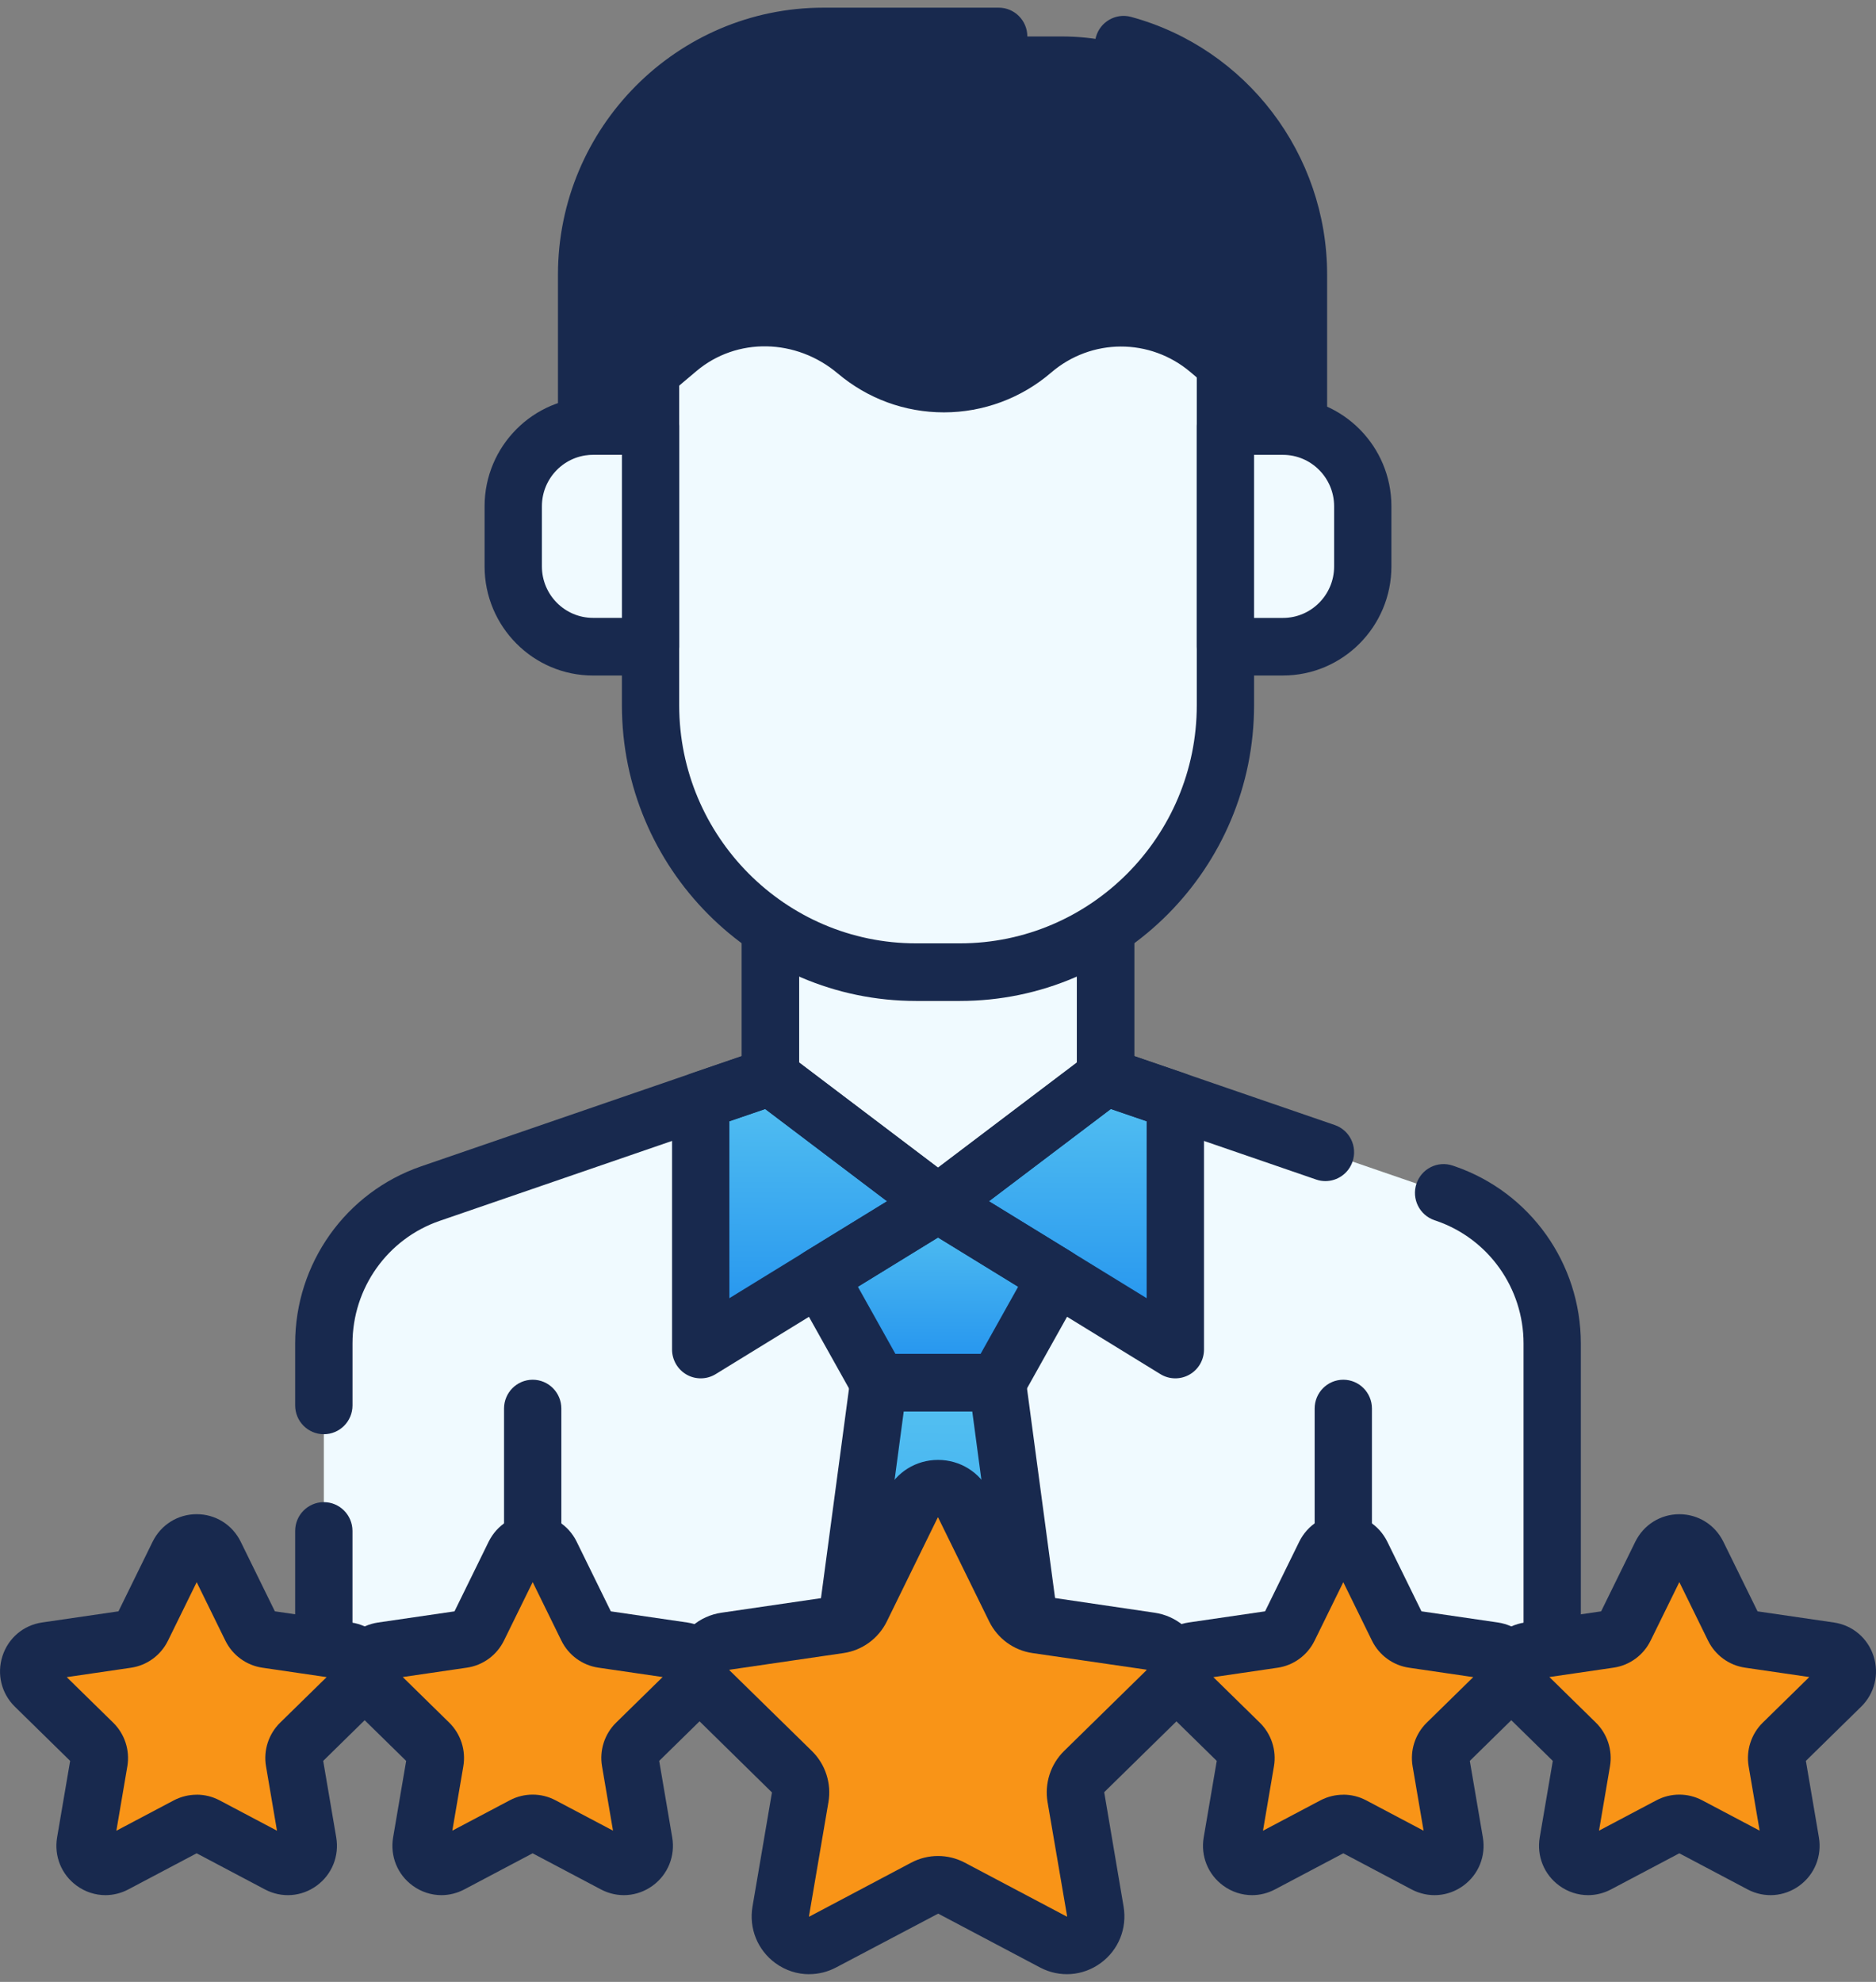 <?xml version="1.0" encoding="UTF-8"?>
<svg xmlns="http://www.w3.org/2000/svg" width="71" height="75" viewBox="0 0 71 75" fill="none">
  <rect x="0" y="0" width="71" height="75" fill="#808080" stroke="none"/>
  <path d="M54.712 45.169L41.84 40.742H29.161L16.289 45.169C13.877 45.999 12.256 48.278 12.256 50.842V63.422H58.745V50.842C58.745 48.279 57.124 45.999 54.712 45.169Z" fill="#F0FAFF"></path>
  <path d="M41.843 35.197V40.75L35.499 45.552L29.155 40.75V35.197H41.842H41.843Z" fill="#F0FAFF"></path>
  <path d="M41.843 40.751L35.499 45.553L44.48 51.07V41.651L41.842 40.751H41.843Z" fill="url(#paint0_linear_83_1525)"></path>
  <path d="M29.157 40.751L35.5 45.553L26.52 51.07V41.651L29.157 40.751H29.157Z" fill="url(#paint1_linear_83_1525)"></path>
  <path d="M12.256 63.437C11.657 63.437 11.171 62.949 11.171 62.347V57.935C11.171 57.333 11.657 56.845 12.256 56.845C12.854 56.845 13.34 57.333 13.34 57.935V62.347C13.34 62.949 12.854 63.437 12.256 63.437Z" fill="#18294E"></path>
  <path d="M12.256 54.275C11.657 54.275 11.171 53.787 11.171 53.185V50.843C11.171 47.813 13.086 45.119 15.937 44.138L28.077 39.963V35.135C28.077 34.534 28.562 34.045 29.161 34.045C29.759 34.045 30.245 34.534 30.245 35.135V40.742C30.245 41.209 29.95 41.623 29.512 41.773L16.639 46.201C14.666 46.88 13.341 48.745 13.341 50.843V53.185C13.341 53.787 12.855 54.275 12.257 54.275H12.256Z" fill="#18294E"></path>
  <path d="M26.544 64.512H26.499C25.901 64.512 25.415 64.024 25.415 63.422C25.415 62.82 25.901 62.332 26.499 62.332H26.544C27.142 62.332 27.628 62.82 27.628 63.422C27.628 64.024 27.142 64.512 26.544 64.512Z" fill="#18294E"></path>
  <path d="M57.217 64.512H57.177C56.579 64.512 56.093 64.024 56.093 63.422C56.093 62.82 56.579 62.332 57.177 62.332H57.217C57.816 62.332 58.301 62.82 58.301 63.422C58.301 64.024 57.816 64.512 57.217 64.512Z" fill="#18294E"></path>
  <path d="M58.745 63.437C58.146 63.437 57.661 62.949 57.661 62.347V50.843C57.661 48.745 56.335 46.88 54.362 46.201L54.292 46.177C53.724 45.986 53.417 45.369 53.607 44.797C53.797 44.226 54.41 43.918 54.978 44.109L55.056 44.135C57.914 45.118 59.829 47.813 59.829 50.843V62.347C59.829 62.949 59.343 63.437 58.745 63.437Z" fill="#18294E"></path>
  <path d="M50.163 44.696C50.047 44.696 49.928 44.678 49.812 44.637L41.488 41.773C41.05 41.623 40.755 41.208 40.755 40.742V35.135C40.755 34.534 41.241 34.045 41.84 34.045C42.438 34.045 42.924 34.534 42.924 35.135V39.963L50.515 42.574C51.082 42.769 51.383 43.388 51.189 43.958C51.035 44.41 50.614 44.696 50.163 44.696Z" fill="#18294E"></path>
  <path d="M44.503 64.512H44.457C43.858 64.512 43.373 64.024 43.373 63.422C43.373 62.82 43.858 62.332 44.457 62.332H44.503C45.101 62.332 45.587 62.82 45.587 63.422C45.587 64.024 45.101 64.512 44.503 64.512Z" fill="#18294E"></path>
  <path d="M13.822 64.512H13.782C13.184 64.512 12.698 64.024 12.698 63.422C12.698 62.82 13.184 62.332 13.782 62.332H13.822C14.421 62.332 14.906 62.82 14.906 63.422C14.906 64.024 14.421 64.512 13.822 64.512Z" fill="#18294E"></path>
  <path d="M24.622 13.415V26.688C24.622 32.267 29.121 36.79 34.67 36.79H36.331C41.88 36.79 46.378 32.267 46.378 26.688V13.415C46.378 11.707 45 10.321 43.301 10.321H27.699C26 10.321 24.622 11.707 24.622 13.415Z" fill="#F0FAFF"></path>
  <path d="M36.33 37.879H34.67C28.531 37.879 23.537 32.858 23.537 26.687V14.081C23.537 13.479 24.023 12.991 24.621 12.991C25.22 12.991 25.705 13.479 25.705 14.081V26.687C25.705 31.656 29.727 35.699 34.67 35.699H36.33C41.273 35.699 45.294 31.657 45.294 26.687V13.776C45.294 13.174 45.78 12.686 46.378 12.686C46.977 12.686 47.462 13.174 47.462 13.776V26.687C47.462 32.858 42.468 37.879 36.33 37.879Z" fill="#18294E"></path>
  <path d="M46.378 16.123H48.555C50.224 16.123 51.576 17.483 51.576 19.16V21.437C51.576 23.114 50.224 24.474 48.555 24.474H46.378V16.122V16.123Z" fill="#F0FAFF"></path>
  <path d="M48.555 25.564H46.378C45.78 25.564 45.294 25.075 45.294 24.474V16.122C45.294 15.52 45.78 15.032 46.378 15.032H48.555C50.819 15.032 52.66 16.884 52.66 19.159V21.435C52.66 23.712 50.818 25.563 48.555 25.563V25.564ZM47.462 23.384H48.555C49.623 23.384 50.492 22.51 50.492 21.436V19.16C50.492 18.086 49.623 17.213 48.555 17.213H47.462V23.385V23.384Z" fill="#18294E"></path>
  <path d="M35.5 45.554L31.009 48.312L33.255 52.327H37.746L39.991 48.312L35.5 45.554Z" fill="url(#paint2_linear_83_1525)"></path>
  <path d="M37.746 53.416H33.255C32.863 53.416 32.501 53.204 32.309 52.86L30.064 48.845C29.778 48.334 29.946 47.686 30.443 47.38L34.934 44.622C35.281 44.408 35.717 44.408 36.065 44.622L40.556 47.38C41.054 47.686 41.222 48.333 40.935 48.845L38.69 52.86C38.498 53.204 38.137 53.416 37.745 53.416H37.746ZM33.889 51.236H37.111L38.533 48.694L35.5 46.831L32.468 48.694L33.889 51.236Z" fill="#18294E"></path>
  <path d="M33.255 52.326L31.009 69.106H39.99L37.745 52.326H33.254H33.255Z" fill="url(#paint3_linear_83_1525)"></path>
  <path d="M38.958 62.491C38.423 62.491 37.958 62.093 37.884 61.546L36.797 53.416H34.203L33.116 61.546C33.036 62.142 32.489 62.561 31.897 62.481C31.304 62.4 30.888 61.852 30.967 61.256L32.181 52.181C32.254 51.64 32.713 51.236 33.256 51.236H37.746C38.289 51.236 38.748 51.639 38.82 52.181L40.035 61.256C40.115 61.852 39.698 62.401 39.104 62.481C39.055 62.487 39.007 62.491 38.958 62.491Z" fill="#18294E"></path>
  <path d="M35.5 46.643C35.27 46.643 35.042 46.57 34.847 46.424L28.504 41.622C28.232 41.416 28.072 41.093 28.072 40.751V35.199C28.072 34.597 28.558 34.108 29.156 34.108C29.755 34.108 30.241 34.597 30.241 35.199V40.207L35.5 44.188L40.76 40.207V35.199C40.76 34.597 41.245 34.108 41.844 34.108C42.443 34.108 42.928 34.597 42.928 35.199V40.751C42.928 41.093 42.768 41.416 42.497 41.622L36.153 46.424C35.96 46.57 35.73 46.643 35.5 46.643Z" fill="#18294E"></path>
  <path d="M24.622 16.123H22.445C20.776 16.123 19.424 17.483 19.424 19.16V21.437C19.424 23.114 20.776 24.474 22.445 24.474H24.622V16.122V16.123Z" fill="#F0FAFF"></path>
  <path d="M24.622 25.564H22.445C20.181 25.564 18.34 23.712 18.34 21.436V19.16C18.34 16.884 20.182 15.033 22.445 15.033H24.622C25.221 15.033 25.706 15.521 25.706 16.123V24.475C25.706 25.076 25.221 25.565 24.622 25.565V25.564ZM22.445 17.212C21.377 17.212 20.509 18.085 20.509 19.159V21.435C20.509 22.509 21.377 23.382 22.445 23.382H23.538V17.211H22.445V17.212Z" fill="#18294E"></path>
  <path d="M26.52 52.16C26.337 52.16 26.154 52.115 25.989 52.021C25.648 51.828 25.435 51.465 25.435 51.07V41.651C25.435 41.185 25.731 40.769 26.172 40.619L28.809 39.718C29.149 39.603 29.524 39.663 29.81 39.88L36.154 44.682C36.441 44.899 36.602 45.246 36.584 45.605C36.567 45.965 36.373 46.294 36.067 46.483L27.087 52C26.913 52.107 26.718 52.16 26.522 52.16H26.52ZM27.604 42.432V49.127L33.574 45.459L28.962 41.969L27.604 42.433V42.432Z" fill="#18294E"></path>
  <path d="M44.481 52.16C44.285 52.16 44.088 52.107 43.916 52L34.935 46.483C34.629 46.294 34.435 45.966 34.418 45.605C34.401 45.245 34.562 44.899 34.849 44.682L41.192 39.88C41.479 39.663 41.853 39.603 42.193 39.718L44.831 40.619C45.271 40.769 45.567 41.185 45.567 41.651V51.07C45.567 51.465 45.356 51.828 45.013 52.021C44.848 52.114 44.665 52.16 44.483 52.16H44.481ZM37.427 45.459L43.397 49.127V42.432L42.038 41.968L37.427 45.458V45.459Z" fill="#18294E"></path>
  <path d="M36.481 56.951L38.409 60.877C38.569 61.202 38.877 61.427 39.233 61.479L43.543 62.109C44.441 62.24 44.798 63.349 44.149 63.986L41.03 67.042C40.772 67.295 40.654 67.659 40.715 68.016L41.452 72.332C41.604 73.23 40.667 73.916 39.864 73.492L36.009 71.454C35.69 71.285 35.309 71.285 34.991 71.454L31.135 73.492C30.333 73.916 29.395 73.231 29.548 72.332L30.284 68.016C30.345 67.659 30.227 67.295 29.97 67.042L26.85 63.986C26.201 63.349 26.559 62.24 27.456 62.109L31.766 61.479C32.123 61.427 32.431 61.202 32.59 60.877L34.518 56.951C34.919 56.133 36.079 56.133 36.48 56.951" fill="#F99417"></path>
  <path d="M20.856 58.825L22.221 61.605C22.333 61.836 22.551 61.995 22.804 62.032L25.856 62.478C26.491 62.57 26.745 63.355 26.285 63.807L24.077 65.971C23.895 66.149 23.811 66.408 23.855 66.659L24.376 69.715C24.485 70.352 23.82 70.837 23.252 70.536L20.522 69.093C20.296 68.974 20.026 68.974 19.801 69.093L17.072 70.536C16.504 70.837 15.839 70.352 15.947 69.715L16.469 66.659C16.512 66.407 16.429 66.149 16.247 65.971L14.038 63.807C13.578 63.356 13.832 62.571 14.467 62.478L17.52 62.032C17.772 61.995 17.99 61.836 18.103 61.605L19.468 58.825C19.752 58.246 20.573 58.246 20.857 58.825" fill="#F99417"></path>
  <path d="M8.139 58.825L9.504 61.605C9.617 61.836 9.834 61.995 10.087 62.032L13.139 62.478C13.775 62.57 14.028 63.355 13.569 63.807L11.36 65.971C11.178 66.149 11.094 66.408 11.138 66.659L11.659 69.715C11.768 70.352 11.103 70.837 10.535 70.536L7.806 69.093C7.58 68.974 7.31 68.974 7.085 69.093L4.356 70.536C3.788 70.837 3.123 70.352 3.232 69.715L3.753 66.659C3.796 66.407 3.713 66.149 3.53 65.971L1.321 63.807C0.861 63.356 1.115 62.571 1.751 62.478L4.803 62.032C5.055 61.995 5.273 61.836 5.386 61.605L6.751 58.825C7.035 58.246 7.856 58.246 8.14 58.825" fill="#F99417"></path>
  <path d="M64.251 58.825L65.616 61.605C65.728 61.836 65.946 61.995 66.199 62.032L69.251 62.478C69.886 62.57 70.14 63.355 69.68 63.807L67.472 65.971C67.29 66.149 67.206 66.408 67.25 66.659L67.771 69.715C67.879 70.352 67.215 70.837 66.647 70.536L63.917 69.093C63.691 68.974 63.421 68.974 63.196 69.093L60.467 70.536C59.898 70.837 59.234 70.352 59.342 69.715L59.864 66.659C59.907 66.407 59.824 66.149 59.642 65.971L57.433 63.807C56.973 63.356 57.227 62.571 57.862 62.478L60.914 62.032C61.167 61.995 61.385 61.836 61.498 61.605L62.863 58.825C63.147 58.246 63.968 58.246 64.252 58.825" fill="#F99417"></path>
  <path d="M64.251 58.825L65.616 61.605C65.728 61.836 65.946 61.995 66.199 62.032L69.251 62.478C69.886 62.57 70.14 63.355 69.68 63.807L67.472 65.971C67.29 66.149 67.206 66.408 67.25 66.659L67.771 69.715C67.879 70.352 67.215 70.837 66.647 70.536L63.917 69.093C63.691 68.974 63.421 68.974 63.196 69.093L60.467 70.536C59.898 70.837 59.234 70.352 59.342 69.715L59.864 66.659C59.907 66.407 59.824 66.149 59.642 65.971L57.433 63.807C56.973 63.356 57.227 62.571 57.862 62.478L60.914 62.032C61.167 61.995 61.385 61.836 61.498 61.605L62.863 58.825C63.147 58.246 63.968 58.246 64.252 58.825" fill="#F99417"></path>
  <path d="M51.534 58.825L52.899 61.605C53.011 61.836 53.23 61.995 53.482 62.032L56.534 62.478C57.169 62.57 57.423 63.355 56.964 63.807L54.755 65.971C54.573 66.149 54.489 66.408 54.533 66.659L55.054 69.715C55.163 70.352 54.498 70.837 53.93 70.536L51.201 69.093C50.975 68.974 50.705 68.974 50.48 69.093L47.751 70.536C47.183 70.837 46.518 70.352 46.627 69.715L47.148 66.659C47.191 66.407 47.108 66.149 46.925 65.971L44.716 63.807C44.256 63.356 44.51 62.571 45.145 62.478L48.198 62.032C48.45 61.995 48.668 61.836 48.781 61.605L50.146 58.825C50.43 58.246 51.251 58.246 51.535 58.825" fill="#F99417"></path>
  <path d="M50.839 59.48C50.24 59.48 49.755 58.991 49.755 58.39V53.303C49.755 52.701 50.24 52.213 50.839 52.213C51.437 52.213 51.923 52.701 51.923 53.303V58.39C51.923 58.991 51.437 59.48 50.839 59.48Z" fill="#18294E"></path>
  <path d="M20.161 59.48C19.562 59.48 19.076 58.991 19.076 58.39V53.303C19.076 52.701 19.562 52.213 20.161 52.213C20.759 52.213 21.245 52.701 21.245 53.303V58.39C21.245 58.991 20.759 59.48 20.161 59.48Z" fill="#18294E"></path>
  <path d="M30.625 74.71C30.174 74.71 29.728 74.569 29.346 74.29C28.671 73.796 28.338 72.975 28.48 72.147L29.216 67.831L26.095 64.766C25.496 64.179 25.286 63.319 25.544 62.521C25.802 61.722 26.475 61.151 27.302 61.03L31.612 60.4L33.548 56.468C33.917 55.714 34.665 55.247 35.501 55.247C36.336 55.247 37.085 55.714 37.455 56.468L39.383 60.394L43.7 61.03C44.526 61.151 45.201 61.722 45.459 62.52C45.717 63.319 45.505 64.179 44.908 64.765L41.79 67.822L42.523 72.146C42.664 72.974 42.332 73.795 41.657 74.288C40.981 74.782 40.102 74.846 39.362 74.455L35.507 72.417L31.643 74.454C31.322 74.624 30.974 74.708 30.627 74.708L30.625 74.71ZM35.504 57.424C35.504 57.424 35.495 57.426 35.49 57.428L33.564 61.359C33.246 62.006 32.633 62.454 31.923 62.557L27.614 63.187C27.607 63.188 27.604 63.199 27.604 63.204L30.726 66.262C31.24 66.765 31.474 67.489 31.353 68.2L30.617 72.516C30.617 72.522 30.625 72.529 30.63 72.53L34.486 70.488C35.121 70.152 35.879 70.152 36.514 70.488L40.37 72.527C40.376 72.529 40.385 72.523 40.387 72.519L39.647 68.2C39.526 67.489 39.76 66.764 40.274 66.26L43.392 63.204C43.392 63.204 43.393 63.188 43.39 63.185L39.076 62.557C38.366 62.454 37.753 62.006 37.436 61.359L35.508 57.432C35.505 57.426 35.502 57.424 35.502 57.424H35.504Z" fill="#18294E"></path>
  <path d="M16.709 71.718C16.325 71.718 15.944 71.597 15.618 71.359C15.041 70.939 14.758 70.238 14.878 69.531L15.372 66.637L13.28 64.587C12.77 64.087 12.589 63.353 12.81 62.672C13.03 61.99 13.604 61.503 14.31 61.4L17.201 60.978L18.493 58.344C18.809 57.702 19.447 57.302 20.16 57.302C20.872 57.302 21.512 57.701 21.826 58.344L23.118 60.978L26.009 61.4C26.715 61.503 27.289 61.99 27.509 62.672C27.73 63.353 27.55 64.088 27.039 64.587L24.948 66.637L25.441 69.531C25.561 70.238 25.278 70.939 24.701 71.359C24.125 71.78 23.374 71.835 22.743 71.501L20.157 70.134L17.572 71.501C17.297 71.646 17 71.718 16.704 71.718H16.709ZM20.161 67.913C20.458 67.913 20.755 67.985 21.025 68.128L23.2 69.277L22.785 66.843C22.68 66.238 22.88 65.619 23.318 65.189L25.078 63.464L22.647 63.109C22.042 63.021 21.518 62.638 21.247 62.087L20.16 59.871L19.072 62.087C18.801 62.638 18.278 63.021 17.672 63.109L15.242 63.464L17 65.188C17.438 65.618 17.638 66.236 17.535 66.843L17.119 69.277L19.293 68.128C19.564 67.985 19.861 67.913 20.159 67.913H20.161Z" fill="#18294E"></path>
  <path d="M3.992 71.718C3.608 71.718 3.227 71.597 2.901 71.359C2.324 70.939 2.041 70.238 2.161 69.531L2.655 66.637L0.563 64.586C0.053 64.086 -0.127 63.352 0.093 62.671C0.313 61.989 0.887 61.502 1.593 61.399L4.484 60.977L5.776 58.343C6.092 57.701 6.73 57.301 7.443 57.301C8.155 57.301 8.795 57.7 9.11 58.343L10.403 60.977L13.293 61.399C13.999 61.502 14.574 61.989 14.794 62.671C15.014 63.352 14.834 64.086 14.323 64.586L12.232 66.637L12.725 69.531C12.845 70.238 12.562 70.938 11.986 71.359C11.409 71.781 10.659 71.835 10.027 71.501L7.442 70.134L4.856 71.501C4.581 71.646 4.284 71.718 3.988 71.718H3.992ZM7.444 67.915C7.741 67.915 8.038 67.986 8.308 68.129L10.483 69.279L10.068 66.845C9.964 66.239 10.164 65.621 10.602 65.191L12.362 63.467L9.931 63.111C9.326 63.023 8.802 62.64 8.531 62.09L7.444 59.874L6.356 62.09C6.085 62.641 5.563 63.024 4.957 63.112L2.526 63.468L4.284 65.191C4.722 65.621 4.923 66.239 4.819 66.846L4.404 69.28L6.577 68.131C6.849 67.989 7.146 67.917 7.443 67.917L7.444 67.915Z" fill="#18294E"></path>
  <path d="M60.105 71.718C59.721 71.718 59.339 71.597 59.014 71.359C58.437 70.939 58.154 70.238 58.274 69.531L58.768 66.637L56.676 64.587C56.166 64.087 55.986 63.353 56.206 62.672C56.426 61.99 57 61.503 57.706 61.4L60.597 60.978L61.89 58.344C62.206 57.702 62.844 57.302 63.557 57.302C64.269 57.302 64.908 57.701 65.223 58.344L66.517 60.978L69.407 61.4C70.113 61.503 70.688 61.99 70.908 62.672C71.128 63.353 70.948 64.087 70.437 64.587L68.346 66.637L68.839 69.531C68.959 70.238 68.676 70.938 68.1 71.359C67.523 71.78 66.772 71.835 66.141 71.501L63.556 70.134L60.97 71.501C60.695 71.646 60.398 71.718 60.103 71.718H60.105ZM63.557 67.913C63.854 67.913 64.151 67.985 64.421 68.128L66.596 69.277L66.18 66.843C66.078 66.237 66.277 65.619 66.715 65.189L68.475 63.464L66.044 63.109C65.438 63.021 64.915 62.638 64.644 62.087L63.557 59.871L62.469 62.087C62.198 62.638 61.676 63.021 61.069 63.109L58.639 63.464L60.397 65.188C60.835 65.618 61.035 66.237 60.932 66.843L60.517 69.277L62.69 68.128C62.962 67.985 63.258 67.913 63.556 67.913H63.557Z" fill="#18294E"></path>
  <path d="M47.387 71.718C47.003 71.718 46.622 71.597 46.296 71.359C45.719 70.939 45.436 70.238 45.556 69.531L46.05 66.637L43.958 64.586C43.448 64.086 43.268 63.352 43.488 62.671C43.708 61.989 44.282 61.502 44.988 61.399L47.879 60.977L49.171 58.343C49.487 57.701 50.125 57.301 50.838 57.301C51.55 57.301 52.189 57.7 52.505 58.343L53.798 60.977L56.688 61.399C57.394 61.502 57.969 61.989 58.189 62.671C58.409 63.352 58.229 64.087 57.718 64.586L55.627 66.637L56.121 69.531C56.241 70.238 55.959 70.939 55.382 71.359C54.805 71.781 54.055 71.835 53.423 71.501L50.839 70.134L48.253 71.501C47.979 71.646 47.681 71.718 47.387 71.718ZM50.839 67.915C51.136 67.915 51.433 67.986 51.703 68.129L53.878 69.279L53.463 66.845C53.358 66.24 53.559 65.621 53.997 65.191L55.757 63.467L53.326 63.111C52.721 63.023 52.197 62.64 51.926 62.09L50.839 59.874L49.751 62.09C49.48 62.641 48.958 63.024 48.352 63.112L45.921 63.468L47.679 65.191C48.117 65.621 48.318 66.239 48.214 66.846L47.799 69.28L49.972 68.131C50.243 67.989 50.541 67.917 50.838 67.917L50.839 67.915Z" fill="#18294E"></path>
  <path d="M49.144 16.123L45.757 13.251C43.826 11.613 40.998 11.622 39.077 13.271C37.16 14.917 34.341 14.931 32.41 13.302C30.468 11.656 27.647 11.534 25.664 13.205L22.202 16.123V10.392C22.202 5.416 26.215 1.38 31.166 1.38H40.183C45.133 1.38 49.146 5.414 49.146 10.392V16.123H49.144Z" fill="#18294E"></path>
  <path d="M22.201 17.213C22.046 17.213 21.889 17.179 21.742 17.111C21.361 16.932 21.117 16.546 21.117 16.123V10.392C21.118 4.821 25.625 0.29 31.164 0.29H37.797C38.395 0.29 38.881 0.778 38.881 1.38C38.881 1.981 38.395 2.47 37.797 2.47H31.164C26.82 2.47 23.285 6.024 23.285 10.392V13.787L24.967 12.37C27.297 10.405 30.721 10.447 33.108 12.469C33.84 13.085 34.77 13.425 35.725 13.425C36.68 13.425 37.636 13.076 38.372 12.444C40.708 10.439 44.106 10.428 46.454 12.418L48.059 13.778V10.393C48.059 6.82 45.666 3.675 42.24 2.745C41.662 2.588 41.319 1.989 41.475 1.408C41.632 0.827 42.227 0.483 42.805 0.639C47.175 1.826 50.227 5.836 50.227 10.393V16.124C50.227 16.548 49.982 16.934 49.599 17.113C49.217 17.292 48.766 17.231 48.444 16.957L45.057 14.083C43.525 12.785 41.305 12.791 39.781 14.101C38.652 15.071 37.211 15.605 35.725 15.605C34.238 15.605 32.837 15.084 31.714 14.139C30.131 12.799 27.881 12.759 26.36 14.041L22.898 16.959C22.699 17.127 22.452 17.214 22.201 17.214V17.213Z" fill="#18294E"></path>
  <defs>
    <linearGradient id="paint0_linear_83_1525" x1="40.038" y1="41.639" x2="39.974" y2="51.07" gradientUnits="userSpaceOnUse">
      <stop stop-color="#51BEF1"></stop>
      <stop offset="1" stop-color="#1F8FEE"></stop>
    </linearGradient>
    <linearGradient id="paint1_linear_83_1525" x1="31.058" y1="41.639" x2="30.994" y2="51.07" gradientUnits="userSpaceOnUse">
      <stop stop-color="#51BEF1"></stop>
      <stop offset="1" stop-color="#1F8FEE"></stop>
    </linearGradient>
    <linearGradient id="paint2_linear_83_1525" x1="35.548" y1="46.137" x2="35.521" y2="52.327" gradientUnits="userSpaceOnUse">
      <stop stop-color="#51BEF1"></stop>
      <stop offset="1" stop-color="#1F8FEE"></stop>
    </linearGradient>
    <linearGradient id="paint3_linear_83_1525" x1="35.548" y1="53.77" x2="35.38" y2="69.105" gradientUnits="userSpaceOnUse">
      <stop stop-color="#51BEF1"></stop>
      <stop offset="1" stop-color="#1F8FEE"></stop>
    </linearGradient>
  </defs>
</svg>
